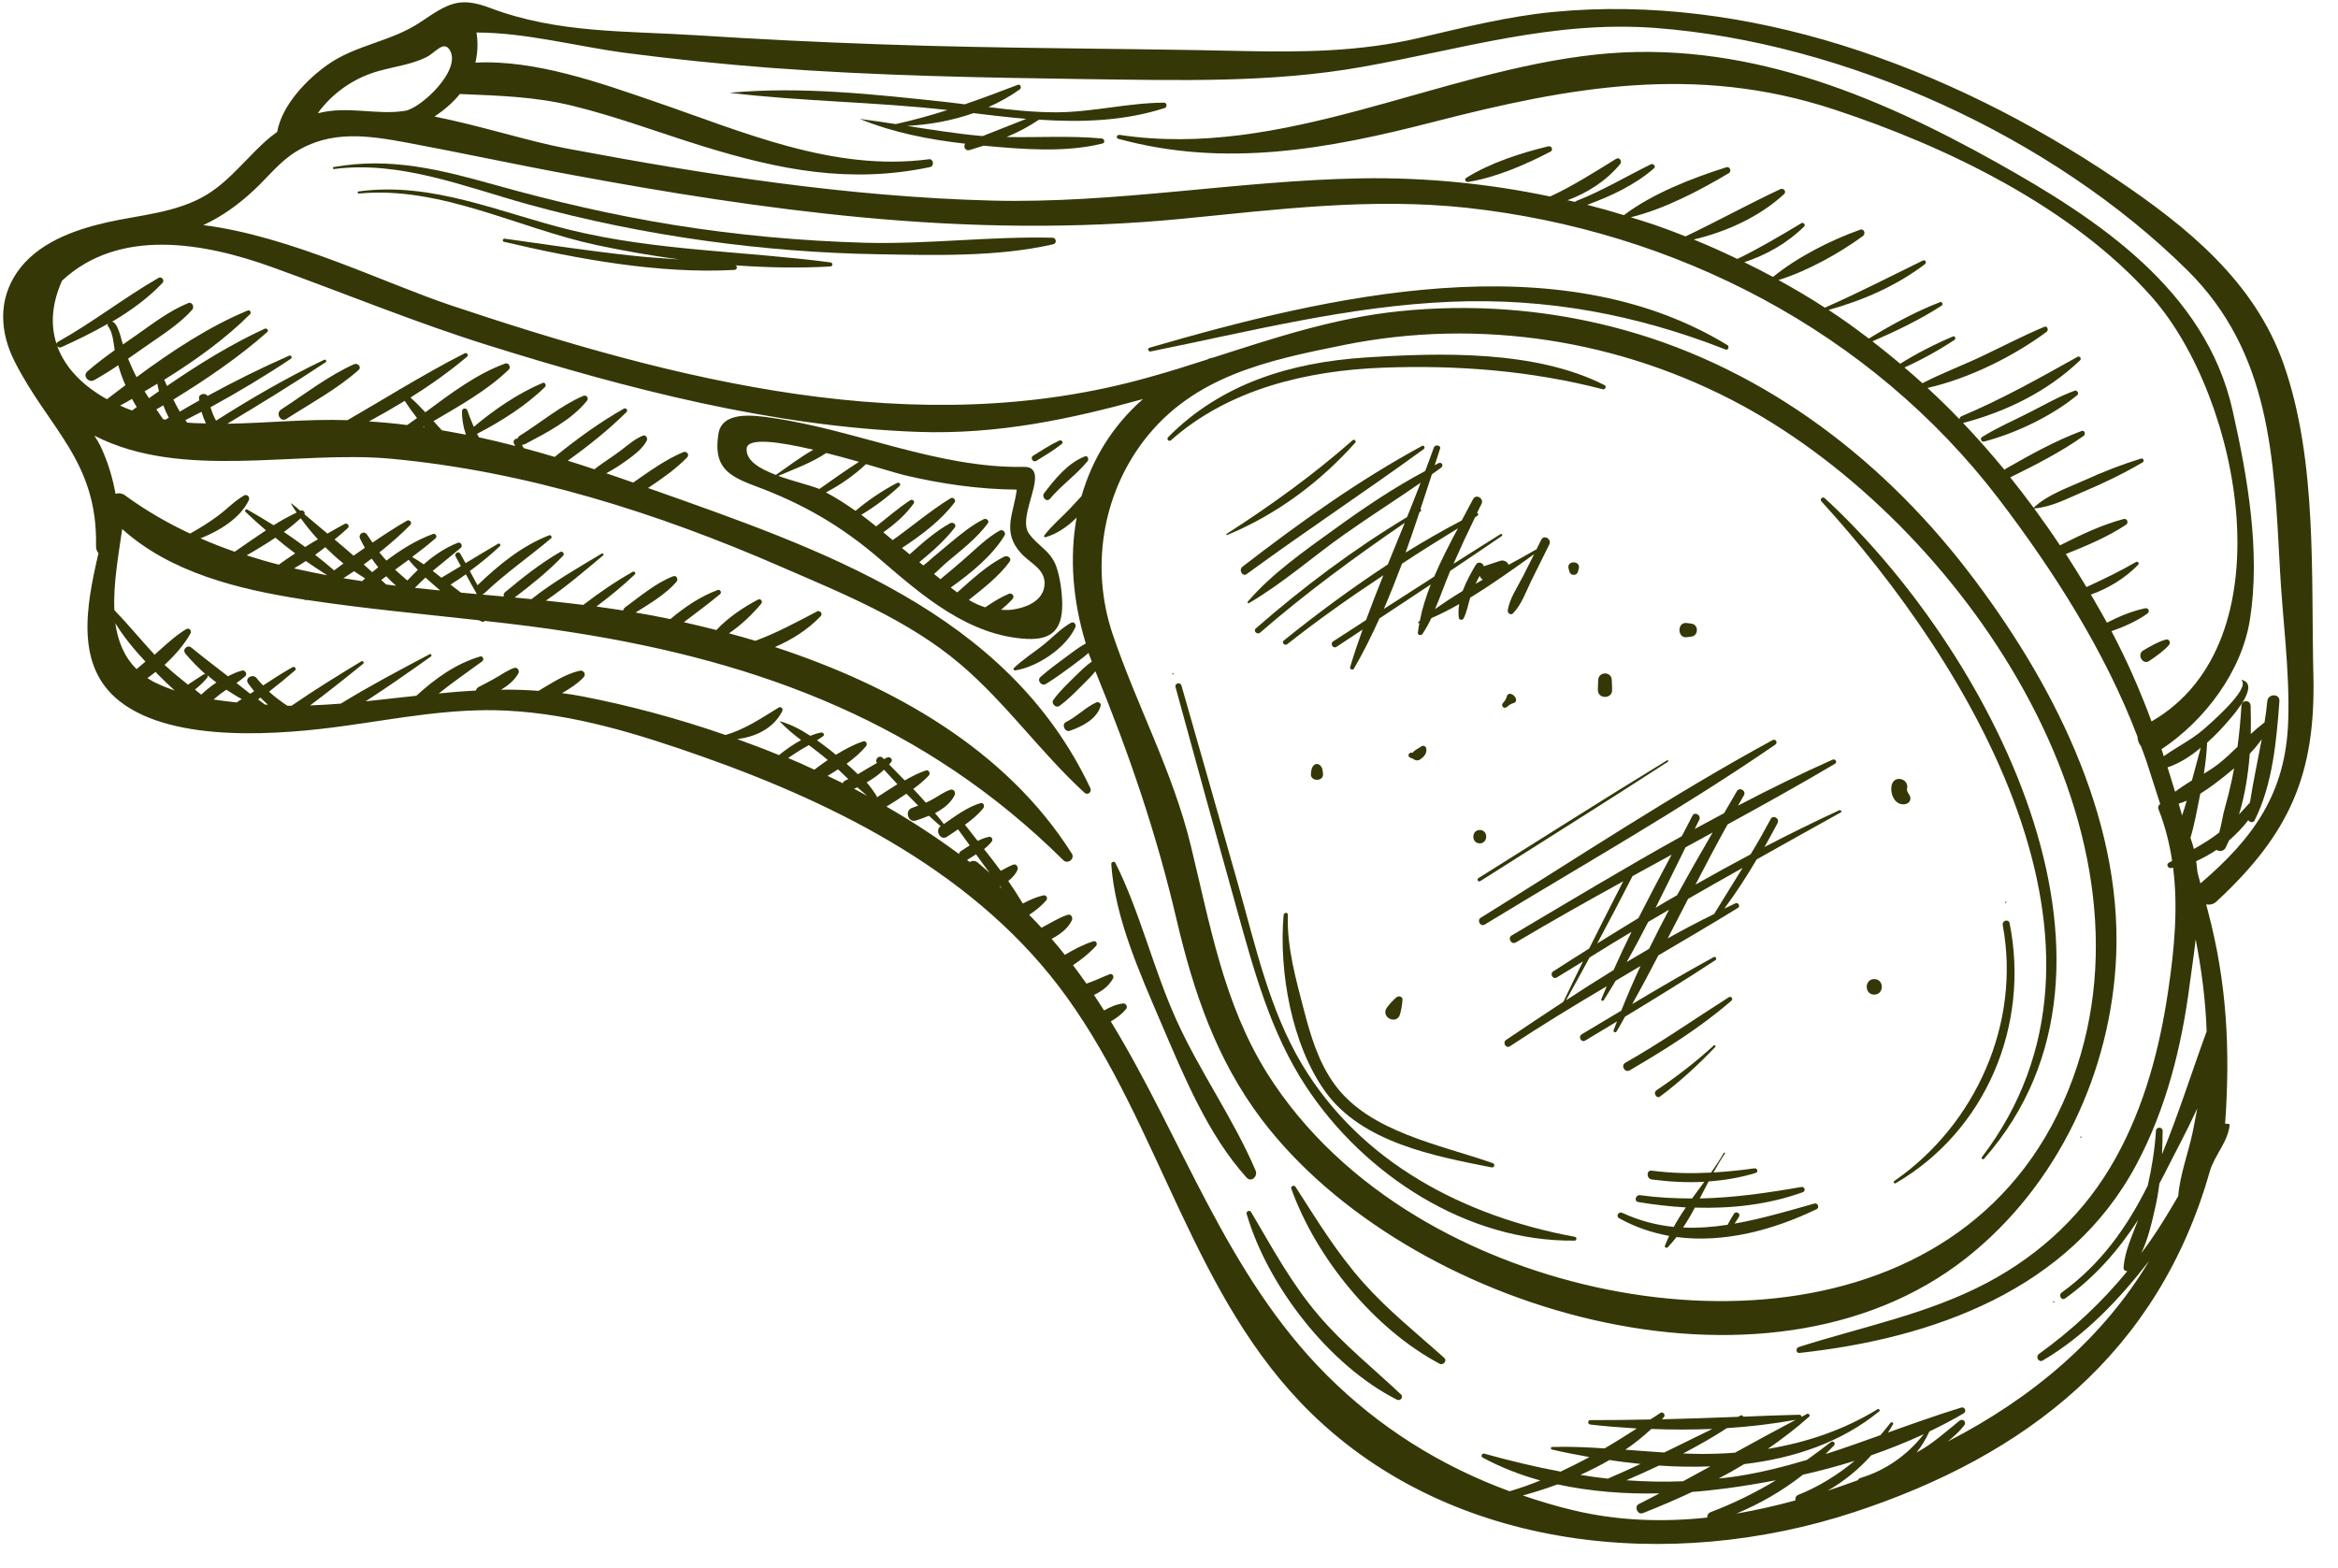 <svg xmlns="http://www.w3.org/2000/svg" width="82" height="55" viewBox="0 0 82 55" fill="none"><path d="M37.255 21.19C37.249 20.777 37.186 20.273 37.048 19.877C36.848 19.315 36.406 19.166 36.085 18.713C35.804 18.317 36.2 17.497 36.286 16.941C36.326 16.683 36.297 16.476 36.096 16.402C36.028 16.379 35.953 16.379 35.884 16.379C32.874 16.425 29.989 15.071 27.03 14.652C26.416 14.566 25.315 14.412 25.195 15.232C25.023 16.356 25.499 16.683 26.474 17.044C28.183 17.68 29.513 18.449 30.901 19.648C32.363 20.909 33.986 22.308 36.011 22.412C36.899 22.457 37.261 22.073 37.255 21.19ZM27.213 16.66C26.64 16.442 26.158 16.161 26.187 15.736C26.215 15.341 27.311 15.49 28.527 15.777C28.062 16.035 27.632 16.373 27.213 16.66ZM27.294 16.694C27.85 16.459 28.464 16.235 28.98 15.891C29.37 15.989 29.765 16.098 30.127 16.201C29.656 16.505 29.198 16.826 28.739 17.153C28.406 17.021 27.821 16.883 27.294 16.694ZM35.11 21.391C35.254 21.27 35.391 21.15 35.512 21.012C35.603 20.909 35.489 20.783 35.374 20.835C35.087 20.955 34.818 21.127 34.554 21.305C34.353 21.242 34.164 21.156 33.98 21.047C34.491 20.634 35.036 20.221 35.414 19.699C35.494 19.584 35.34 19.476 35.236 19.521C34.623 19.82 34.089 20.33 33.573 20.783C33.499 20.726 33.418 20.668 33.344 20.611C34.061 20.101 34.8 19.498 35.231 18.787C35.294 18.678 35.167 18.552 35.059 18.615C34.605 18.873 34.227 19.252 33.837 19.596C33.556 19.843 33.269 20.083 32.983 20.319C32.908 20.255 32.833 20.192 32.759 20.135C32.925 19.992 33.086 19.825 33.223 19.711C33.722 19.292 34.256 18.885 34.646 18.357C34.714 18.265 34.588 18.168 34.502 18.214C34.084 18.42 33.717 18.724 33.355 19.022C33.155 19.189 32.96 19.355 32.759 19.521C32.661 19.607 32.564 19.688 32.466 19.774C32.438 19.791 32.409 19.814 32.386 19.837C32.334 19.797 32.289 19.762 32.243 19.722C32.69 19.349 33.137 18.965 33.487 18.506C33.562 18.409 33.424 18.3 33.332 18.351C32.81 18.638 32.352 19.045 31.904 19.447C31.813 19.372 31.721 19.298 31.635 19.223C32.317 18.77 33 18.265 33.481 17.623C33.545 17.537 33.424 17.422 33.338 17.48C32.627 17.916 31.99 18.466 31.308 18.948C31.199 18.856 31.09 18.764 30.981 18.673C31.383 18.386 31.767 18.059 32.048 17.657C32.094 17.589 32.002 17.503 31.933 17.543C31.509 17.818 31.13 18.151 30.729 18.466C30.557 18.328 30.385 18.191 30.207 18.059C30.689 17.772 31.142 17.428 31.549 17.05C31.612 16.992 31.532 16.901 31.463 16.941C30.947 17.21 30.453 17.543 30.006 17.921C29.674 17.686 29.329 17.463 28.968 17.273C29.479 17.009 29.96 16.671 30.373 16.281C31.01 16.465 31.515 16.619 31.704 16.665C33.011 16.975 34.319 17.164 35.661 17.176C35.546 18.047 35.133 18.65 35.804 19.401C36.114 19.751 36.658 19.951 36.636 20.491C36.613 21.076 35.988 21.339 35.403 21.397C35.299 21.397 35.202 21.397 35.11 21.391Z" fill="#353707"></path><path d="M72.983 39.868C72.954 39.868 72.954 39.914 72.983 39.914C73.011 39.914 73.011 39.868 72.983 39.868Z" fill="#353707"></path><path d="M12.418 12.777C11.512 13.184 10.686 13.827 9.86 14.366C9.654 14.498 9.843 14.83 10.049 14.693C10.892 14.148 11.827 13.649 12.578 12.978C12.693 12.875 12.544 12.72 12.418 12.777Z" fill="#353707"></path><path d="M47.44 15.444C46.052 16.665 44.572 17.732 43.018 18.73C43.001 18.741 43.013 18.782 43.036 18.77C44.767 18.053 46.282 16.929 47.526 15.536C47.583 15.473 47.503 15.392 47.44 15.444Z" fill="#353707"></path><path d="M49.871 15.645C47.641 16.855 45.588 18.328 43.58 19.877C43.431 19.992 43.575 20.25 43.73 20.135C45.771 18.638 47.887 17.245 49.934 15.754C49.998 15.702 49.94 15.604 49.871 15.645Z" fill="#353707"></path><path d="M41.137 23.662C41.166 23.662 41.166 23.616 41.137 23.616C41.109 23.616 41.109 23.662 41.137 23.662Z" fill="#353707"></path><path d="M55.239 43.389C51.362 42.673 47.721 40.792 45.645 37.305C44.527 35.418 44.039 33.21 43.449 31.117C42.783 28.76 42.112 26.403 41.436 24.046C41.395 23.914 41.189 23.971 41.229 24.103C41.929 26.667 42.634 29.236 43.351 31.794C43.965 33.99 44.544 36.204 45.817 38.131C47.847 41.21 51.454 43.567 55.222 43.521C55.297 43.527 55.319 43.407 55.239 43.389Z" fill="#353707"></path><path d="M45.02 32.098C44.848 34.076 45.301 36.657 46.488 38.303C47.773 40.081 50.307 40.556 52.314 40.952C52.412 40.969 52.452 40.837 52.355 40.803C50.502 40.149 48.036 39.719 46.815 38.05C46.247 37.276 45.972 36.353 45.731 35.43C45.45 34.351 45.129 33.216 45.169 32.092C45.175 32 45.031 32 45.02 32.098Z" fill="#353707"></path><path d="M69.507 40.597C69.479 40.637 69.547 40.694 69.582 40.654C75.672 33.755 69.633 22.647 63.996 17.474C63.922 17.405 63.813 17.514 63.882 17.589C69.089 23.289 75.144 33.216 69.507 40.597Z" fill="#353707"></path><path d="M70.35 31.633C70.322 31.633 70.322 31.679 70.35 31.679C70.379 31.673 70.379 31.633 70.35 31.633Z" fill="#353707"></path><path d="M70.482 32.384C70.448 32.224 70.213 32.293 70.241 32.453C70.884 35.888 69.295 39.455 66.439 41.428C66.393 41.462 66.433 41.537 66.485 41.508C69.656 39.662 71.199 35.963 70.482 32.384Z" fill="#353707"></path><path d="M51.913 30.911C54.109 29.517 56.312 28.141 58.496 26.724C58.531 26.701 58.502 26.65 58.468 26.673C56.248 28.026 54.058 29.425 51.856 30.802C51.781 30.842 51.844 30.956 51.913 30.911Z" fill="#353707"></path><path d="M52.079 32.43C55.48 30.354 58.978 28.381 62.264 26.122C62.362 26.053 62.276 25.904 62.172 25.962C58.669 27.865 55.331 30.09 51.942 32.189C51.781 32.281 51.925 32.528 52.079 32.43Z" fill="#353707"></path><path d="M64.501 28.427C63.618 28.835 62.746 29.265 61.886 29.712C62.041 29.437 62.195 29.156 62.344 28.875C62.431 28.714 62.184 28.571 62.104 28.731C61.88 29.15 61.645 29.563 61.398 29.97C60.75 30.314 60.102 30.67 59.466 31.031C59.833 30.32 60.206 29.614 60.59 28.921C61.857 28.227 63.119 27.527 64.357 26.793C64.455 26.736 64.369 26.604 64.271 26.65C63.147 27.149 62.046 27.693 60.957 28.261C61.026 28.141 61.094 28.02 61.163 27.9C61.255 27.739 61.008 27.596 60.917 27.756C60.767 28.009 60.618 28.267 60.469 28.525C60.125 28.708 59.781 28.892 59.437 29.081C59.489 28.972 59.54 28.869 59.598 28.76C59.678 28.599 59.437 28.456 59.357 28.617C59.236 28.858 59.11 29.093 58.984 29.334C56.971 30.452 54.998 31.645 53.02 32.815C52.865 32.906 53.008 33.153 53.163 33.061C54.408 32.321 55.663 31.616 56.931 30.916C56.529 31.702 56.128 32.488 55.738 33.273C55.314 33.537 54.895 33.807 54.476 34.076C54.344 34.162 54.465 34.374 54.603 34.288C54.907 34.099 55.211 33.916 55.52 33.726C55.291 34.197 55.056 34.667 54.832 35.143C54.155 35.584 53.49 36.032 52.825 36.479C52.687 36.571 52.813 36.794 52.957 36.703C54.069 35.969 55.205 35.275 56.352 34.598C56.289 34.747 56.225 34.896 56.163 35.051C56.139 35.103 56.22 35.131 56.248 35.086C56.392 34.862 56.529 34.632 56.667 34.403C56.96 34.231 57.246 34.059 57.539 33.887C57.298 34.403 57.074 34.925 56.862 35.453C56.398 35.728 55.939 36.009 55.474 36.284C55.337 36.37 55.463 36.588 55.6 36.502C55.973 36.278 56.34 36.055 56.713 35.831C56.673 35.934 56.633 36.038 56.593 36.141C56.57 36.204 56.667 36.238 56.696 36.187C56.799 36.014 56.897 35.837 56.994 35.665C58.061 35.017 59.122 34.369 60.165 33.681C60.228 33.64 60.171 33.537 60.102 33.577C59.139 34.105 58.187 34.661 57.246 35.223C57.562 34.661 57.866 34.088 58.164 33.514C59.099 32.964 60.028 32.419 60.951 31.851C61.054 31.788 60.962 31.639 60.859 31.691C60.733 31.748 60.607 31.817 60.475 31.874C60.888 31.323 61.261 30.744 61.611 30.148C62.591 29.597 63.566 29.052 64.547 28.508C64.621 28.485 64.564 28.393 64.501 28.427ZM59.116 29.724C59.431 29.551 59.752 29.379 60.068 29.202C59.644 29.93 59.225 30.664 58.818 31.404C58.565 31.547 58.313 31.696 58.066 31.845C58.422 31.14 58.766 30.429 59.116 29.724ZM57.258 30.733C57.717 30.48 58.17 30.234 58.628 29.982C58.233 30.721 57.843 31.461 57.464 32.207C56.983 32.499 56.501 32.797 56.019 33.096C56.438 32.316 56.851 31.524 57.258 30.733ZM56.593 34.03C56.031 34.374 55.474 34.73 54.924 35.091C55.205 34.592 55.48 34.088 55.75 33.589C56.237 33.285 56.73 32.981 57.223 32.688C57.005 33.13 56.793 33.577 56.593 34.03ZM57.837 33.285C57.573 33.44 57.315 33.594 57.051 33.749C57.315 33.285 57.562 32.815 57.808 32.339C58.049 32.195 58.29 32.057 58.537 31.914C58.296 32.373 58.061 32.826 57.837 33.285ZM60.119 32.063C59.569 32.333 59.024 32.62 58.491 32.918C58.732 32.453 58.967 31.994 59.208 31.53C59.844 31.163 60.475 30.807 61.117 30.446C60.785 30.985 60.452 31.524 60.119 32.063Z" fill="#353707"></path><path d="M60.636 34.982C59.425 35.751 58.256 36.571 57.005 37.282C56.833 37.379 56.988 37.649 57.16 37.546C58.405 36.817 59.638 36.049 60.727 35.103C60.802 35.045 60.71 34.931 60.636 34.982Z" fill="#353707"></path><path d="M60.108 36.674C59.483 37.248 58.806 37.769 58.101 38.245C57.963 38.337 58.101 38.561 58.227 38.463C58.921 37.941 59.563 37.356 60.16 36.726C60.194 36.697 60.142 36.645 60.108 36.674Z" fill="#353707"></path><path d="M50.284 15.713C50.187 15.983 50.089 16.253 49.986 16.522C48.874 17.113 47.824 17.824 46.803 18.564C45.748 19.326 44.613 20.118 43.764 21.104C43.741 21.133 43.77 21.179 43.804 21.156C44.98 20.473 46.029 19.538 47.142 18.753C48.025 18.128 48.937 17.549 49.825 16.935C49.671 17.336 49.51 17.738 49.35 18.139C47.463 19.275 45.708 20.594 44.045 22.045C43.942 22.131 44.091 22.28 44.194 22.194C45.8 20.8 47.514 19.544 49.269 18.34C49.074 18.827 48.874 19.315 48.673 19.802C47.411 20.628 46.201 21.523 45.026 22.469C44.934 22.544 45.066 22.67 45.152 22.595C46.241 21.735 47.365 20.944 48.518 20.181C48.306 20.703 48.105 21.23 47.91 21.752C47.526 22.005 47.142 22.251 46.758 22.498C46.637 22.578 46.752 22.767 46.872 22.693C47.176 22.492 47.486 22.285 47.79 22.085C47.635 22.521 47.486 22.956 47.354 23.398C47.331 23.478 47.446 23.524 47.486 23.455C47.813 22.893 48.105 22.303 48.38 21.695C48.983 21.299 49.579 20.898 50.181 20.502C50.015 20.926 49.877 21.357 49.797 21.781C49.78 21.798 49.757 21.809 49.739 21.827C49.722 21.838 49.739 21.873 49.763 21.861C49.774 21.855 49.78 21.855 49.785 21.85C49.763 21.964 49.739 22.079 49.728 22.194C49.717 22.285 49.843 22.303 49.889 22.24C50.009 22.062 50.106 21.878 50.204 21.683C50.537 21.54 50.858 21.374 51.179 21.19C51.15 21.357 51.145 21.517 51.167 21.678C51.179 21.752 51.299 21.764 51.328 21.701C51.449 21.471 51.489 21.213 51.563 20.966C52.343 20.491 53.094 19.951 53.806 19.441C53.674 19.705 53.542 19.963 53.41 20.227C53.221 20.599 52.951 20.984 52.882 21.402C52.865 21.506 52.985 21.603 53.071 21.511C53.364 21.207 53.513 20.771 53.697 20.393C53.909 19.963 54.127 19.527 54.339 19.097C54.431 18.908 54.15 18.747 54.058 18.931C54.001 19.051 53.937 19.172 53.88 19.286C53.869 19.286 53.857 19.286 53.846 19.292C53.542 19.47 53.226 19.642 52.911 19.814C52.899 19.791 52.888 19.762 52.859 19.733C52.802 19.676 52.71 19.648 52.63 19.67C52.435 19.733 52.246 19.797 52.051 19.86C52.045 19.86 52.045 19.865 52.039 19.865C52.022 19.745 51.844 19.676 51.764 19.808C51.603 20.072 51.425 20.399 51.299 20.731C50.967 20.932 50.646 21.144 50.33 21.368C50.514 20.944 50.663 20.502 50.841 20.083C50.846 20.066 50.858 20.043 50.864 20.026C51.466 19.619 52.074 19.217 52.67 18.805C52.71 18.776 52.676 18.707 52.63 18.736C52.074 19.08 51.529 19.43 50.978 19.779C51.219 19.229 51.471 18.684 51.735 18.145C51.764 18.128 51.793 18.111 51.821 18.088C51.867 18.059 51.844 18.002 51.804 17.996C51.856 17.893 51.901 17.784 51.959 17.68C52.056 17.485 51.77 17.313 51.666 17.508C51.54 17.749 51.403 18.002 51.265 18.26C50.594 18.61 49.94 18.988 49.298 19.384C49.464 18.913 49.631 18.438 49.785 17.967C49.797 17.956 49.814 17.95 49.825 17.939C49.86 17.916 49.849 17.875 49.82 17.858C49.957 17.451 50.089 17.044 50.221 16.637C50.33 16.556 50.445 16.482 50.548 16.402C50.64 16.333 50.565 16.195 50.456 16.247C50.41 16.27 50.365 16.298 50.319 16.321C50.382 16.132 50.439 15.943 50.502 15.754C50.565 15.627 50.33 15.564 50.284 15.713ZM51.896 20.198C51.913 20.255 51.953 20.307 52.005 20.336C51.919 20.381 51.839 20.433 51.752 20.479C51.798 20.381 51.85 20.29 51.896 20.198ZM51.133 18.535C50.841 19.08 50.548 19.648 50.301 20.227C49.711 20.605 49.12 20.984 48.535 21.362C48.759 20.84 48.971 20.307 49.172 19.774C49.82 19.349 50.474 18.936 51.133 18.535Z" fill="#353707"></path><path d="M55.342 20.055C55.354 20.02 55.36 19.986 55.371 19.951C55.451 19.653 54.929 19.653 55.016 19.951C55.027 19.986 55.033 20.02 55.044 20.055C55.084 20.204 55.302 20.204 55.342 20.055Z" fill="#353707"></path><path d="M63.641 42.219C62.706 42.483 61.771 42.759 60.836 42.925C60.888 42.845 60.94 42.764 60.991 42.684C61.06 42.569 60.882 42.466 60.813 42.581C60.739 42.707 60.658 42.833 60.595 42.965C60.074 43.045 59.552 43.086 59.03 43.062C59.179 42.839 59.317 42.604 59.443 42.363C60.727 42.403 62.018 42.26 63.228 41.824C63.342 41.784 63.297 41.617 63.176 41.64C61.96 41.852 60.796 42.019 59.615 42.042C59.718 41.841 59.821 41.64 59.925 41.445C60.481 41.405 61.031 41.313 61.576 41.147C61.685 41.113 61.633 40.969 61.53 40.986C61.048 41.055 60.572 41.101 60.096 41.13C60.223 40.901 60.355 40.677 60.498 40.465C60.515 40.442 60.475 40.419 60.458 40.442C60.326 40.677 60.171 40.906 60.011 41.136C59.322 41.17 58.634 41.159 57.934 41.067C57.734 41.038 57.739 41.354 57.934 41.377C58.554 41.457 59.167 41.491 59.775 41.457C59.632 41.652 59.489 41.847 59.345 42.042C58.743 42.042 58.141 42.013 57.522 41.927C57.367 41.904 57.298 42.139 57.459 42.168C58.009 42.26 58.565 42.323 59.127 42.357C58.972 42.581 58.829 42.81 58.703 43.04C58.101 42.977 57.499 42.827 56.897 42.546C56.77 42.489 56.661 42.667 56.788 42.736C57.355 43.051 57.94 43.246 58.542 43.355C58.491 43.47 58.439 43.584 58.393 43.699C58.37 43.756 58.451 43.797 58.491 43.756C58.6 43.642 58.703 43.521 58.8 43.395C60.458 43.613 62.19 43.154 63.721 42.414C63.824 42.357 63.749 42.191 63.641 42.219Z" fill="#353707"></path><path d="M46.236 46.131C45.284 45.012 44.618 43.768 43.879 42.518C43.833 42.438 43.695 42.489 43.724 42.587C44.464 45.121 46.626 47.903 48.994 49.101C49.109 49.159 49.235 49.015 49.137 48.918C48.151 47.989 47.113 47.163 46.236 46.131Z" fill="#353707"></path><path d="M47.836 45.018C46.901 43.974 46.19 42.804 45.438 41.635C45.393 41.56 45.261 41.606 45.289 41.698C46.161 44.129 48.197 46.624 50.491 47.84C50.617 47.908 50.766 47.736 50.651 47.633C49.694 46.773 48.696 45.981 47.836 45.018Z" fill="#353707"></path><path d="M72.031 45.695C72.059 45.695 72.059 45.649 72.031 45.649C72.002 45.655 72.002 45.695 72.031 45.695Z" fill="#353707"></path><path d="M78.041 39.427C78.224 36.846 78.109 34.483 77.433 31.943C77.415 31.868 77.393 31.794 77.375 31.725C77.496 31.748 77.628 31.731 77.742 31.622C80.289 29.259 81.218 27.189 81.137 23.713C81.051 20.181 81.281 16.178 80.099 12.789C79.084 9.881 76.71 7.96 74.233 6.291C71.256 4.284 68.005 2.644 64.575 1.577C61.318 0.568 57.889 0.092 54.482 0.419C52.871 0.574 51.34 0.964 49.768 1.331C47.687 1.818 45.656 1.835 43.535 1.789C39.314 1.692 35.087 1.709 30.861 1.554C28.727 1.48 26.6 1.377 24.466 1.239C21.955 1.078 19.563 1.176 17.195 0.281C16.094 -0.137 15.704 0.132 14.74 0.78C13.731 1.457 12.486 1.572 11.506 2.26C10.777 2.77 9.889 3.676 9.722 4.628C9.648 4.68 9.573 4.737 9.499 4.794C8.725 5.431 8.117 6.303 7.251 6.83C6.19 7.473 4.911 7.536 3.73 7.805C2.577 8.069 1.292 8.534 0.593 9.56C-0.067 10.524 -0.004 11.653 0.507 12.668C1.699 15.037 3.431 16.161 3.368 19.16C3.368 19.269 3.403 19.349 3.454 19.407C3.018 21.282 2.628 23.369 4.2 24.602C6.109 26.099 9.929 25.767 12.102 25.462C14.006 25.199 15.841 24.832 17.774 24.929C20.142 25.05 22.385 25.749 24.604 26.529C29.416 28.227 34.33 30.693 37.41 34.971C40.724 39.57 41.831 45.511 45.972 49.56C50.938 54.423 58.611 55.157 65.028 53.047C71.067 51.062 75.689 47.467 77.501 41.101C77.668 40.522 78.144 40.063 78.201 39.45C78.155 39.415 78.098 39.41 78.041 39.427ZM16.128 3.298C17.453 3.355 18.749 3.384 20.079 3.711C21.628 4.089 23.125 4.657 24.644 5.127C27.351 5.964 29.817 6.452 32.621 5.861C32.776 5.827 32.742 5.563 32.581 5.586C29.221 6.033 26.044 4.617 22.941 3.556C21.083 2.919 18.777 2.088 16.673 2.197C16.753 1.864 16.77 1.508 16.713 1.141C18.428 1.141 20.234 1.629 21.92 1.853C23.618 2.076 25.315 2.248 27.018 2.38C30.712 2.655 34.422 2.724 38.121 2.776C41.327 2.816 44.578 2.913 47.75 2.351C51.259 1.732 54.448 0.711 58.066 0.981C64.707 1.486 71.962 4.777 76.71 9.474C79.641 12.37 79.755 16.075 79.962 19.946C80.053 21.706 80.312 23.518 80.254 25.285C80.174 27.82 79.038 29.402 77.175 30.991C77.14 30.859 77.106 30.733 77.071 30.601C77.06 30.469 77.043 30.337 77.025 30.211C77.266 30.102 77.507 29.97 77.737 29.815C77.765 29.832 77.8 29.844 77.84 29.85C77.851 29.85 77.857 29.85 77.868 29.855C77.937 29.861 78.018 29.809 78.052 29.752C78.098 29.666 78.132 29.574 78.178 29.483C78.43 29.265 78.66 29.024 78.855 28.771C78.895 28.852 79.033 28.869 79.073 28.783C79.709 27.516 79.841 25.996 79.945 24.597C79.968 24.321 79.543 24.327 79.52 24.597C79.497 24.849 79.463 25.096 79.423 25.342C79.256 25.468 79.096 25.606 78.941 25.749C78.947 25.411 78.947 25.073 78.935 24.751C78.924 24.545 78.626 24.545 78.614 24.751C78.585 25.233 78.54 25.715 78.476 26.197C78.258 26.409 78.041 26.615 77.805 26.799C77.645 26.925 77.473 27.034 77.295 27.143C77.352 26.782 77.393 26.42 77.41 26.053C77.714 25.784 77.983 25.491 78.201 25.233C78.379 25.027 79.268 24 78.62 23.851C78.614 23.851 78.608 23.857 78.614 23.863C78.947 24.161 77.467 25.428 77.249 25.617C76.836 25.967 76.326 26.214 75.89 26.529C75.861 26.449 75.838 26.363 75.81 26.283C77.335 25.268 78.626 23.553 78.912 21.729C79.285 19.366 78.832 16.746 78.304 14.4C77.358 10.174 73.585 7.691 70.041 5.706C65.705 3.28 61.071 1.382 56.008 1.91C50.393 2.501 45.003 5.597 39.262 4.731C39.17 4.72 39.13 4.846 39.222 4.869C42.967 5.896 46.58 5.23 50.273 4.278C55.079 3.04 59.471 2.242 64.317 3.837C68.246 5.127 72.696 7.272 75.477 10.426C78.591 13.953 80.271 22.538 75.46 25.308C75.064 24.235 74.606 23.186 74.055 22.142C74.485 21.993 74.95 21.787 75.317 21.523C75.408 21.454 75.357 21.316 75.236 21.339C74.783 21.431 74.307 21.632 73.894 21.844C73.871 21.804 73.849 21.758 73.826 21.718C73.665 21.425 73.499 21.144 73.332 20.858C73.952 20.64 74.537 20.278 74.99 19.814C75.041 19.762 74.978 19.676 74.915 19.716C74.347 20.043 73.768 20.324 73.177 20.594C72.942 20.204 72.701 19.814 72.455 19.435C73.177 19.149 73.923 18.833 74.565 18.409C74.668 18.34 74.606 18.174 74.479 18.208C73.717 18.409 72.96 18.77 72.249 19.131C71.956 18.69 71.652 18.26 71.342 17.835C71.933 17.795 72.501 17.491 73.04 17.262C73.768 16.958 74.468 16.619 75.15 16.218C75.219 16.178 75.173 16.063 75.093 16.086C74.422 16.293 73.774 16.545 73.132 16.837C72.524 17.113 71.813 17.348 71.325 17.812C71.056 17.451 70.786 17.096 70.505 16.746C70.511 16.746 70.511 16.746 70.517 16.74C71.388 16.31 72.283 15.857 73.08 15.289C73.16 15.232 73.114 15.083 73.011 15.117C72.088 15.461 71.205 15.954 70.35 16.442C70.327 16.453 70.316 16.47 70.304 16.482C69.834 15.914 69.352 15.364 68.848 14.836C68.853 14.836 68.853 14.842 68.859 14.836C70.379 14.435 71.813 13.729 72.954 12.64C73.017 12.576 72.937 12.473 72.862 12.519C71.526 13.265 70.213 14.005 68.796 14.601C68.745 14.624 68.727 14.664 68.722 14.704C68.36 14.326 67.987 13.964 67.603 13.609C69.066 13.276 70.626 12.496 71.778 11.642C71.859 11.584 71.813 11.424 71.704 11.464C70.958 11.774 70.241 12.152 69.513 12.496C68.825 12.823 68.102 13.093 67.425 13.443C67.219 13.253 67.007 13.075 66.795 12.892C67.403 12.617 68.005 12.284 68.55 11.923C68.607 11.883 68.573 11.774 68.498 11.802C67.873 12.066 67.231 12.393 66.646 12.76C66.325 12.491 65.998 12.227 65.671 11.974C66.508 11.613 67.334 11.217 68.097 10.724C68.16 10.684 68.119 10.569 68.045 10.598C67.173 10.936 66.347 11.389 65.544 11.877C65.086 11.527 64.621 11.189 64.134 10.873C65.344 10.535 66.496 10.036 67.512 9.268C67.586 9.21 67.523 9.096 67.437 9.141C66.296 9.698 65.166 10.283 64.002 10.793C63.48 10.449 62.935 10.133 62.379 9.824C63.4 9.503 64.484 8.901 65.338 8.281C65.441 8.207 65.384 8.006 65.241 8.058C64.197 8.43 63.044 9.015 62.184 9.715C61.851 9.537 61.519 9.365 61.175 9.199C61.955 8.941 62.671 8.539 63.274 7.949C63.337 7.891 63.256 7.788 63.182 7.828C62.442 8.27 61.708 8.711 60.934 9.084C60.435 8.843 59.925 8.614 59.403 8.402C60.555 8.132 61.731 7.593 62.574 6.807C62.671 6.716 62.545 6.584 62.442 6.635C61.318 7.163 60.234 7.759 59.116 8.293C58.755 8.149 58.393 8.012 58.026 7.886C57.751 7.794 57.476 7.708 57.195 7.622C58.376 7.335 59.638 6.67 60.636 6.073C60.739 6.01 60.676 5.832 60.55 5.867C59.357 6.245 57.975 6.779 56.954 7.547C56.529 7.415 56.099 7.295 55.669 7.186C56.507 6.876 57.327 6.498 58.009 5.907C58.089 5.838 57.986 5.723 57.9 5.764C57.028 6.194 56.197 6.693 55.291 7.048C55.268 7.054 55.251 7.065 55.239 7.083C55.153 7.06 55.067 7.042 54.975 7.025C55.687 6.761 56.329 6.349 56.822 5.758C56.902 5.66 56.799 5.494 56.679 5.574C55.904 6.05 55.165 6.526 54.367 6.893C52.182 6.435 49.946 6.217 47.715 6.257C43.385 6.337 39.136 7.146 34.789 7.037C29.771 6.905 24.793 6.136 19.867 5.207C18.525 4.955 16.885 4.416 15.239 4.089C15.589 3.854 15.887 3.596 16.128 3.298ZM76.286 27.774C76.2 27.487 76.108 27.206 76.022 26.919C76.423 26.787 76.825 26.535 77.186 26.231C77.083 26.615 76.98 26.994 76.876 27.378C76.676 27.504 76.475 27.63 76.286 27.774ZM76.693 28.089C76.647 28.261 76.59 28.433 76.532 28.605C76.492 28.468 76.452 28.33 76.412 28.192C76.509 28.164 76.601 28.129 76.693 28.089ZM77.146 27.963C77.152 27.923 77.163 27.883 77.169 27.843C77.479 27.653 77.765 27.43 78.035 27.217C78.138 27.131 78.247 27.045 78.356 26.954C78.333 27.08 78.31 27.206 78.281 27.338C78.207 27.688 78.121 28.032 78.023 28.376C77.966 28.565 77.914 28.932 77.834 29.207C77.553 29.425 77.255 29.609 76.945 29.781C76.911 29.649 76.871 29.517 76.825 29.391C76.968 28.921 77.054 28.422 77.146 27.963ZM78.528 28.571C78.74 27.888 78.849 27.16 78.906 26.438C79.061 26.277 79.199 26.111 79.325 25.933C79.188 26.673 79.027 27.407 78.912 28.152C78.786 28.29 78.66 28.433 78.528 28.571ZM11.294 3.779C11.816 3.149 12.521 2.696 13.312 2.483C13.851 2.334 14.431 2.26 14.941 2.013C15.251 1.864 15.543 1.428 15.755 1.726C16.243 2.42 14.763 3.802 14.207 3.888C13.203 4.049 12.194 3.699 11.15 3.974C11.19 3.906 11.242 3.837 11.294 3.779ZM2.009 12.146C2.043 12.181 2.089 12.204 2.147 12.181C2.692 11.934 3.259 11.659 3.798 11.349C3.787 11.367 3.775 11.378 3.764 11.401C3.781 11.424 3.793 11.447 3.81 11.47C3.959 11.699 3.976 11.986 4.022 12.284C3.689 12.525 3.362 12.766 3.059 13.035C2.892 13.184 3.104 13.437 3.294 13.339C3.586 13.179 3.867 13.001 4.148 12.812C4.217 13.053 4.297 13.288 4.4 13.511C4.183 13.678 3.965 13.838 3.752 14.005C2.938 13.551 2.296 12.932 2.009 12.146ZM4.63 13.993C4.681 14.091 4.739 14.188 4.796 14.28C4.739 14.32 4.687 14.36 4.63 14.4C4.487 14.349 4.349 14.291 4.211 14.228C4.355 14.154 4.492 14.073 4.63 13.993ZM4.79 23.473C4.349 23.037 4.131 22.48 4.045 21.861C4.337 22.343 4.71 22.79 5.1 23.209C4.997 23.295 4.894 23.387 4.79 23.473ZM5.524 23.983C5.393 23.926 5.278 23.857 5.169 23.788C5.266 23.719 5.358 23.645 5.456 23.57C5.479 23.593 5.502 23.616 5.524 23.645C5.714 23.834 5.92 24.035 6.127 24.224C5.914 24.149 5.714 24.075 5.524 23.983ZM6.838 24.189C6.998 24.063 7.142 23.931 7.268 23.771C7.291 23.742 7.285 23.713 7.274 23.685C7.377 23.776 7.48 23.857 7.589 23.943C7.4 24.069 7.222 24.212 7.056 24.367C6.981 24.31 6.907 24.247 6.838 24.189ZM8.3 24.642C8.031 24.614 7.761 24.579 7.492 24.539C7.578 24.47 7.658 24.396 7.75 24.327C7.813 24.281 7.876 24.241 7.939 24.195C8.117 24.31 8.294 24.425 8.478 24.522C8.415 24.562 8.357 24.602 8.3 24.642ZM9.292 24.717C9.212 24.654 9.132 24.597 9.051 24.534C9.08 24.511 9.109 24.493 9.132 24.47C9.218 24.556 9.309 24.642 9.401 24.723C9.373 24.717 9.332 24.717 9.292 24.717ZM27.643 26.592C27.77 26.506 27.901 26.415 28.033 26.334C28.142 26.265 28.257 26.202 28.372 26.139C28.596 26.311 28.819 26.478 29.031 26.661C28.871 26.77 28.716 26.885 28.561 27C28.257 26.856 27.947 26.718 27.643 26.592ZM29.633 27.389C29.593 27.407 29.57 27.441 29.559 27.476C29.381 27.389 29.203 27.303 29.026 27.217C29.146 27.143 29.272 27.068 29.393 26.988C29.513 27.103 29.633 27.217 29.754 27.332C29.714 27.343 29.674 27.366 29.633 27.389ZM29.955 27.67C29.995 27.653 30.029 27.636 30.069 27.619C30.184 27.722 30.299 27.82 30.413 27.917C30.259 27.837 30.109 27.751 29.955 27.67ZM30.746 27.923C30.643 27.756 30.522 27.596 30.396 27.447C30.614 27.321 30.826 27.177 31.004 27C31.159 27.172 31.32 27.338 31.474 27.51C31.228 27.659 30.993 27.82 30.752 27.974C30.758 27.957 30.758 27.94 30.746 27.923ZM33.636 29.959C32.828 29.362 31.979 28.806 31.09 28.296C31.325 28.152 31.56 28.003 31.79 27.843C31.927 27.986 32.065 28.123 32.203 28.261C32.134 28.284 32.071 28.313 32.002 28.336C31.715 28.422 31.841 28.875 32.128 28.783C32.271 28.737 32.426 28.68 32.581 28.617C32.707 28.731 32.833 28.852 32.965 28.961C32.977 28.972 32.988 28.972 33 28.972C32.77 29.127 32.988 29.511 33.218 29.351C33.344 29.265 33.47 29.179 33.602 29.093C33.739 29.276 33.871 29.465 34.009 29.655C33.912 29.718 33.814 29.781 33.722 29.844C33.671 29.867 33.642 29.913 33.636 29.959ZM34.29 30.257C34.198 30.182 34.095 30.188 34.015 30.24C33.98 30.217 33.946 30.194 33.917 30.165C34.02 30.102 34.13 30.039 34.233 29.97C34.388 30.188 34.548 30.406 34.709 30.618C34.577 30.503 34.433 30.383 34.29 30.257ZM35.059 31.094C35.064 31.088 35.07 31.088 35.076 31.083C35.099 31.111 35.122 31.146 35.15 31.18C35.116 31.151 35.087 31.117 35.059 31.094ZM59.879 53.236C58.325 53.402 56.747 53.356 55.17 52.978C54.568 52.835 53.983 52.657 53.41 52.462C53.823 52.347 54.224 52.221 54.626 52.072C55.79 52.324 57.005 52.416 58.204 52.387C57.963 52.513 57.728 52.64 57.481 52.76C57.304 52.846 57.43 53.15 57.619 53.081C58.198 52.852 58.778 52.605 59.351 52.336C59.764 52.307 60.171 52.261 60.567 52.209C61.129 52.135 61.708 52.037 62.287 51.928C61.565 52.364 60.808 52.737 60.011 53.041C59.907 53.075 59.873 53.156 59.879 53.236ZM59.03 50.988C59.552 50.713 60.068 50.426 60.567 50.099C61.381 50.047 62.19 49.95 62.981 49.807C62.264 50.185 61.559 50.569 60.853 50.959C60.653 50.977 60.452 50.988 60.251 50.994C59.838 51.011 59.431 51.005 59.03 50.988ZM59.987 51.441C59.672 51.613 59.351 51.791 59.03 51.963C58.359 51.992 57.694 51.974 57.04 51.928C57.424 51.762 57.808 51.59 58.187 51.412C58.783 51.453 59.385 51.464 59.987 51.441ZM58.37 50.954C57.917 50.925 57.464 50.891 57.005 50.856C57.327 50.638 57.631 50.392 57.917 50.128C58.628 50.156 59.345 50.156 60.056 50.128C59.5 50.403 58.932 50.678 58.37 50.954ZM57.539 51.355C57.16 51.533 56.776 51.705 56.392 51.871C56.071 51.837 55.75 51.791 55.428 51.739C55.778 51.579 56.117 51.412 56.449 51.217C56.805 51.275 57.166 51.315 57.539 51.355ZM62.97 52.634C62.282 52.823 61.593 52.978 60.899 53.098C61.742 52.743 62.522 52.295 63.233 51.733C63.841 51.596 64.449 51.435 65.046 51.246C64.455 51.739 63.79 52.152 63.073 52.439C62.981 52.473 62.958 52.559 62.97 52.634ZM65.263 51.843C65.212 51.86 65.177 51.888 65.155 51.928C64.805 52.055 64.449 52.181 64.099 52.295C64.679 51.963 65.189 51.544 65.631 51.051C66.261 50.833 66.875 50.587 67.471 50.311C66.909 51.034 66.141 51.579 65.263 51.843ZM76.905 39.708C76.75 40.447 76.458 41.205 76.395 41.962C76.091 42.478 75.787 42.994 75.448 43.481C75.334 43.648 75.219 43.802 75.099 43.963C75.345 43.458 75.477 42.862 75.592 42.351C75.655 42.076 75.701 41.801 75.735 41.52C75.793 41.411 75.85 41.302 75.907 41.193C76.257 40.493 76.687 39.702 77.066 38.882C77.014 39.157 76.962 39.432 76.905 39.708ZM75.827 40.493C75.838 40.224 75.85 39.949 75.85 39.673C75.85 39.519 75.621 39.524 75.615 39.673C75.575 40.321 75.471 40.958 75.328 41.589C74.611 43.034 73.688 44.347 72.306 45.345C72.185 45.431 72.3 45.637 72.426 45.551C73.476 44.806 74.302 43.854 74.99 42.793C74.783 43.349 74.519 43.888 74.479 44.473C74.474 44.548 74.542 44.594 74.611 44.594C73.711 45.689 72.696 46.641 71.514 47.495C71.382 47.593 71.497 47.811 71.646 47.725C73.132 46.853 74.33 45.58 75.38 44.227C73.78 46.911 71.314 49.027 68.314 50.569C68.521 50.397 68.722 50.219 68.888 50.007C68.985 49.887 68.842 49.743 68.722 49.841C68.24 50.231 67.77 50.661 67.219 50.954C67.391 50.736 67.54 50.495 67.661 50.231C67.661 50.225 67.661 50.225 67.661 50.219C68.079 50.019 68.492 49.807 68.876 49.577C68.98 49.514 68.911 49.342 68.79 49.377C67.913 49.646 67.064 49.95 66.216 50.254C66.273 50.162 66.336 50.07 66.393 49.967C66.428 49.91 66.342 49.864 66.302 49.916C66.187 50.065 66.072 50.208 65.952 50.346C65.309 50.575 64.673 50.804 64.025 51.011C64.122 50.913 64.225 50.81 64.323 50.707C64.398 50.627 64.289 50.523 64.208 50.592C63.933 50.804 63.658 51.011 63.377 51.212C62.574 51.453 61.754 51.659 60.899 51.791C60.693 51.825 60.486 51.843 60.28 51.865C60.584 51.705 60.882 51.538 61.175 51.361C62.918 51.154 64.57 50.604 65.912 49.508C65.952 49.474 65.9 49.411 65.854 49.434C64.684 50.156 63.36 50.604 62.001 50.827C62.505 50.478 62.993 50.105 63.451 49.698C63.503 49.652 63.434 49.572 63.377 49.6C63.314 49.635 63.251 49.669 63.188 49.703C63.182 49.663 63.153 49.629 63.107 49.629C62.448 49.646 61.788 49.669 61.135 49.698C61.135 49.663 61.1 49.635 61.06 49.652C61.026 49.669 60.985 49.686 60.951 49.703C60.062 49.738 59.173 49.767 58.284 49.789C58.307 49.767 58.33 49.743 58.353 49.721C58.428 49.64 58.33 49.503 58.233 49.566C58.118 49.646 57.998 49.721 57.883 49.795C57.183 49.812 56.484 49.818 55.778 49.818C55.675 49.818 55.681 49.962 55.778 49.973C56.312 50.036 56.856 50.076 57.407 50.111C57.034 50.351 56.661 50.587 56.277 50.81C55.663 50.77 55.056 50.741 54.442 50.759C54.39 50.759 54.373 50.839 54.431 50.85C54.855 50.948 55.297 51.034 55.744 51.114C55.411 51.298 55.073 51.464 54.734 51.624C53.846 51.458 52.962 51.246 52.056 50.994C51.976 50.971 51.925 51.091 51.999 51.131C52.636 51.475 53.312 51.739 54.023 51.934C53.674 52.078 53.318 52.204 52.945 52.313C50.537 51.43 48.375 50.082 46.528 48.235C42.99 44.691 41.493 39.977 38.958 35.831C39.165 35.711 39.354 35.573 39.503 35.384C39.555 35.315 39.486 35.194 39.4 35.2C39.153 35.229 38.935 35.326 38.723 35.447C38.608 35.263 38.488 35.086 38.367 34.902C38.643 34.776 38.895 34.587 39.038 34.323C39.079 34.248 39.01 34.139 38.924 34.174C38.643 34.283 38.379 34.414 38.104 34.506C37.949 34.288 37.794 34.07 37.633 33.858C37.926 33.663 38.201 33.445 38.442 33.181C38.505 33.113 38.442 32.987 38.345 33.021C37.989 33.136 37.662 33.308 37.347 33.497C37.198 33.308 37.043 33.118 36.882 32.935C37.18 32.78 37.456 32.574 37.593 32.287C37.639 32.189 37.565 32.052 37.444 32.092C37.117 32.201 36.831 32.39 36.527 32.545C36.383 32.39 36.246 32.241 36.096 32.092C36.314 31.949 36.527 31.782 36.693 31.587C36.762 31.507 36.699 31.387 36.59 31.41C36.343 31.467 36.102 31.576 35.873 31.696C35.712 31.427 35.54 31.163 35.362 30.905C35.494 30.802 35.615 30.675 35.684 30.521C35.724 30.435 35.655 30.291 35.54 30.331C35.391 30.389 35.248 30.469 35.099 30.549C34.909 30.291 34.714 30.039 34.514 29.787C34.611 29.706 34.703 29.626 34.778 29.529C34.841 29.454 34.783 29.334 34.68 29.357C34.548 29.385 34.416 29.437 34.29 29.5C34.141 29.311 33.992 29.121 33.843 28.932C34.084 28.76 34.307 28.576 34.485 28.353C34.548 28.273 34.491 28.135 34.382 28.175C33.912 28.319 33.499 28.634 33.092 28.915C33.092 28.903 33.092 28.886 33.08 28.875C32.988 28.754 32.891 28.64 32.793 28.525C33.086 28.37 33.35 28.169 33.481 27.894C33.527 27.802 33.453 27.665 33.332 27.705C33.109 27.779 32.919 27.923 32.713 28.038C32.633 28.083 32.552 28.118 32.472 28.158C32.329 27.997 32.18 27.831 32.031 27.676C32.226 27.533 32.415 27.378 32.575 27.206C32.644 27.131 32.575 26.994 32.472 27.028C32.214 27.114 31.973 27.24 31.732 27.378C31.549 27.189 31.365 27 31.182 26.816C31.205 26.787 31.239 26.759 31.262 26.724C31.331 26.627 31.199 26.529 31.113 26.575C31.073 26.592 31.038 26.615 31.004 26.632C30.987 26.615 30.975 26.598 30.958 26.587C30.838 26.466 30.666 26.638 30.758 26.764C30.534 26.89 30.31 27.028 30.087 27.16C29.96 27.034 29.828 26.913 29.691 26.793C29.943 26.61 30.178 26.409 30.373 26.179C30.436 26.105 30.379 25.973 30.276 26.007C29.943 26.116 29.628 26.288 29.318 26.478C29.255 26.426 29.192 26.374 29.134 26.328C28.974 26.202 28.813 26.082 28.653 25.967C28.727 25.921 28.802 25.875 28.871 25.824C28.939 25.772 28.865 25.68 28.796 25.698C28.67 25.721 28.544 25.761 28.418 25.812C28.085 25.594 27.741 25.411 27.357 25.302C27.351 25.302 27.351 25.308 27.351 25.313C27.58 25.554 27.833 25.761 28.096 25.962C27.821 26.111 27.563 26.294 27.322 26.489C26.835 26.288 26.347 26.105 25.854 25.927C26.502 25.852 27.133 25.549 27.437 24.946C27.477 24.866 27.391 24.769 27.311 24.82C26.697 25.199 26.13 25.583 25.447 25.784C23.761 25.199 22.064 24.746 20.429 24.43C20.188 24.384 19.947 24.344 19.712 24.316C19.988 24.155 20.257 23.983 20.469 23.759C20.567 23.656 20.469 23.495 20.332 23.53C19.816 23.645 19.34 23.971 18.887 24.235C18.445 24.201 18.009 24.189 17.573 24.195C17.826 24.046 18.049 23.857 18.181 23.622C18.233 23.53 18.147 23.392 18.032 23.432C17.814 23.507 17.625 23.639 17.43 23.754C17.218 23.88 17 23.989 16.782 24.103C16.73 24.132 16.702 24.178 16.69 24.224C16.254 24.247 15.818 24.281 15.388 24.327C15.882 23.931 16.398 23.576 16.908 23.203C16.988 23.146 16.948 22.997 16.834 23.031C15.973 23.289 15.256 23.811 14.603 24.407C14.012 24.47 13.421 24.539 12.825 24.602C13.599 24.098 14.356 23.57 15.113 23.031C15.159 22.997 15.119 22.922 15.067 22.951C14.012 23.507 12.974 24.058 11.953 24.683C11.598 24.711 11.236 24.734 10.875 24.746C11.506 24.276 12.125 23.782 12.739 23.283C12.785 23.243 12.727 23.169 12.676 23.197C11.844 23.702 11.024 24.207 10.227 24.757C10.175 24.757 10.124 24.757 10.078 24.757C9.854 24.608 9.636 24.448 9.436 24.264C9.745 24.023 10.049 23.776 10.347 23.518C10.411 23.461 10.33 23.364 10.261 23.404C9.906 23.605 9.568 23.822 9.229 24.046C9.155 23.966 9.074 23.886 9.005 23.794C8.874 23.616 8.57 23.788 8.702 23.971C8.77 24.063 8.839 24.155 8.914 24.247C8.868 24.276 8.822 24.31 8.776 24.338C8.616 24.212 8.455 24.086 8.294 23.96C8.398 23.886 8.501 23.811 8.598 23.725C8.69 23.645 8.593 23.49 8.484 23.524C8.317 23.57 8.157 23.639 7.996 23.725C7.566 23.392 7.136 23.065 6.717 22.721C6.568 22.601 6.379 22.784 6.505 22.933C6.717 23.186 6.958 23.427 7.211 23.656C7.188 23.65 7.159 23.645 7.136 23.662C6.952 23.776 6.775 23.897 6.591 24.017C6.31 23.794 6.029 23.564 5.771 23.323C6.138 22.985 6.465 22.612 6.683 22.217C6.735 22.125 6.631 22.01 6.534 22.068C6.127 22.314 5.777 22.652 5.421 22.968C4.934 22.44 4.492 21.901 4.011 21.402C3.97 20.485 4.154 19.476 4.286 18.558C5.978 20.089 8.375 20.674 10.577 21.018C10.605 21.024 10.634 21.024 10.663 21.03C10.691 21.052 10.732 21.058 10.772 21.047C12.773 21.351 14.786 21.534 16.793 21.758C16.834 21.775 16.868 21.792 16.908 21.809C16.942 21.821 16.977 21.809 17 21.781C18.038 21.895 19.076 22.022 20.108 22.188C26.732 23.226 32.478 25.405 37.295 30.177C37.444 30.326 37.708 30.131 37.593 29.947C35.276 26.277 31.302 24.052 27.179 22.698C27.775 22.44 28.326 22.096 28.785 21.614C28.865 21.529 28.762 21.397 28.659 21.448C27.947 21.821 27.242 22.205 26.491 22.48C26.181 22.389 25.877 22.297 25.567 22.217C25.992 21.93 26.376 21.563 26.697 21.179C26.766 21.098 26.68 20.984 26.583 21.035C26.061 21.311 25.533 21.666 25.126 22.102C24.742 22.005 24.363 21.913 23.985 21.827C24.409 21.5 24.845 21.184 25.258 20.84C25.327 20.783 25.252 20.663 25.172 20.697C24.541 20.932 24.025 21.293 23.509 21.718C23.107 21.632 22.7 21.557 22.293 21.488C22.792 21.173 23.342 20.852 23.727 20.41C23.796 20.33 23.732 20.169 23.612 20.215C22.998 20.45 22.453 20.921 21.926 21.305C21.886 21.334 21.863 21.374 21.857 21.414C21.547 21.368 21.232 21.322 20.917 21.276C21.387 20.926 21.834 20.559 22.264 20.152C22.316 20.106 22.253 20.026 22.19 20.06C21.576 20.404 21.008 20.8 20.458 21.219C20.022 21.167 19.58 21.116 19.145 21.07C19.85 20.588 20.498 20.032 21.157 19.481C21.192 19.453 21.146 19.395 21.106 19.418C20.263 19.928 19.414 20.404 18.64 21.018C18.445 21.001 18.25 20.978 18.049 20.961C18.646 20.508 19.225 20.043 19.747 19.498C19.816 19.43 19.73 19.315 19.643 19.366C18.95 19.768 18.33 20.261 17.717 20.771C17.665 20.812 17.654 20.875 17.671 20.926C17.424 20.903 17.172 20.881 16.925 20.858C16.925 20.858 16.925 20.852 16.919 20.852C16.942 20.846 16.965 20.829 16.988 20.812C17.722 20.112 18.554 19.538 19.328 18.885C19.374 18.845 19.322 18.759 19.265 18.776C18.296 19.154 17.493 19.814 16.747 20.531C16.656 20.364 16.57 20.198 16.478 20.032C16.845 19.762 17.195 19.476 17.533 19.16C17.579 19.12 17.522 19.045 17.47 19.074C17.086 19.298 16.707 19.527 16.329 19.756C16.266 19.648 16.208 19.533 16.145 19.424C16.088 19.315 15.922 19.412 15.979 19.521C16.042 19.636 16.099 19.745 16.163 19.86C15.933 19.997 15.709 20.129 15.48 20.267C15.377 20.187 15.279 20.106 15.176 20.026C15.503 19.756 15.836 19.493 16.163 19.217C16.243 19.149 16.157 19 16.059 19.04C15.618 19.212 15.222 19.481 14.861 19.797C14.729 19.705 14.591 19.619 14.454 19.538C14.735 19.326 15.015 19.114 15.279 18.879C15.342 18.822 15.274 18.701 15.193 18.73C14.603 18.942 14.064 19.28 13.553 19.665C13.467 19.573 13.381 19.476 13.307 19.378C13.691 19.074 14.058 18.753 14.39 18.415C14.465 18.34 14.373 18.214 14.276 18.265C13.863 18.5 13.461 18.764 13.066 19.034C13.003 18.942 12.934 18.85 12.871 18.753C12.773 18.598 12.55 18.73 12.63 18.896C12.681 19.005 12.739 19.114 12.796 19.217C12.664 19.309 12.532 19.401 12.4 19.493C12.177 19.303 11.959 19.108 11.735 18.925C11.896 18.793 12.051 18.661 12.2 18.523C12.28 18.449 12.177 18.328 12.085 18.38C11.884 18.489 11.684 18.604 11.483 18.718C11.213 18.495 10.944 18.265 10.68 18.042C10.714 17.962 10.623 17.875 10.531 17.916C10.434 17.83 10.33 17.744 10.227 17.663C10.221 17.657 10.204 17.663 10.21 17.675C10.267 17.778 10.336 17.875 10.405 17.979C10.13 18.111 9.86 18.26 9.596 18.426C9.287 18.231 8.977 18.047 8.673 17.875C8.621 17.847 8.57 17.916 8.61 17.956C8.839 18.174 9.08 18.392 9.327 18.604C8.954 18.85 8.593 19.108 8.231 19.355C7.824 19.212 7.423 19.057 7.033 18.885C7.698 18.621 8.426 18.179 8.725 17.549C8.776 17.445 8.673 17.319 8.558 17.382C8.22 17.577 7.939 17.881 7.623 18.111C7.319 18.334 6.998 18.535 6.666 18.718C5.88 18.351 5.123 17.916 4.4 17.388C4.286 17.302 4.171 17.291 4.068 17.319C4.062 17.319 4.056 17.319 4.051 17.319C3.953 16.774 3.793 16.235 3.546 15.696C3.483 15.559 3.403 15.427 3.311 15.283C6.396 16.866 10.405 15.788 13.708 16.092C18.462 16.534 23.038 17.984 27.397 19.883C29.576 20.829 31.853 21.746 33.682 23.3C35.282 24.66 36.492 26.392 38.035 27.808C38.15 27.911 38.304 27.785 38.241 27.648C35.317 21.448 28.779 19.263 22.729 17.119C23.21 16.797 23.692 16.465 24.099 16.046C24.197 15.943 24.076 15.811 23.956 15.863C23.325 16.132 22.769 16.539 22.207 16.929C21.892 16.814 21.576 16.711 21.261 16.602C21.519 16.465 21.771 16.304 22.006 16.132C22.259 15.943 22.534 15.742 22.683 15.461C22.729 15.375 22.648 15.238 22.545 15.283C22.253 15.404 22.006 15.627 21.754 15.817C21.473 16.029 21.175 16.212 20.894 16.425C20.877 16.436 20.865 16.453 20.854 16.465C20.538 16.361 20.228 16.258 19.913 16.161C20.641 15.639 21.335 15.088 21.972 14.457C22.035 14.395 21.955 14.291 21.88 14.337C21.014 14.825 20.228 15.404 19.454 16.029C19.093 15.92 18.726 15.817 18.365 15.719C18.342 15.679 18.325 15.639 18.307 15.599C18.342 15.604 18.376 15.599 18.41 15.582C19.162 15.186 20.045 14.733 20.584 14.062C20.664 13.964 20.567 13.838 20.452 13.89C19.666 14.228 18.961 14.83 18.233 15.283C18.187 15.312 18.164 15.346 18.152 15.387C18.072 15.375 17.975 15.461 18.026 15.559C18.044 15.587 18.055 15.616 18.072 15.645C17.648 15.536 17.223 15.432 16.799 15.341C16.776 15.3 16.753 15.26 16.73 15.22C17.573 14.784 18.451 14.228 19.116 13.574C19.173 13.517 19.116 13.402 19.036 13.431C18.181 13.792 17.338 14.366 16.616 14.974C16.535 14.784 16.461 14.595 16.392 14.4C16.358 14.297 16.203 14.314 16.203 14.429C16.197 14.67 16.243 14.962 16.34 15.249C16.059 15.192 15.778 15.146 15.497 15.094C15.417 15.008 15.342 14.922 15.262 14.836C15.245 14.813 15.222 14.796 15.205 14.773C16.128 14.228 17.091 13.695 17.843 12.966C17.929 12.88 17.843 12.708 17.717 12.754C16.707 13.121 15.801 13.809 14.918 14.463C14.752 14.286 14.58 14.108 14.396 13.947C15.09 13.511 15.755 13.041 16.386 12.508C16.449 12.45 16.369 12.359 16.3 12.393C15.526 12.783 14.775 13.219 14.029 13.655C14.012 13.643 14.001 13.66 14.001 13.672C13.398 14.027 12.796 14.389 12.188 14.739C12.177 14.739 12.165 14.739 12.16 14.739C10.76 14.693 9.367 14.842 7.973 14.865C9.137 14.165 10.29 13.46 11.42 12.708C11.471 12.674 11.426 12.594 11.368 12.622C10.049 13.253 8.805 13.976 7.578 14.756C7.492 14.607 7.434 14.446 7.383 14.286C8.346 13.758 9.287 13.196 10.198 12.588C10.267 12.542 10.21 12.445 10.135 12.479C9.16 12.909 8.214 13.379 7.279 13.89C7.211 13.764 6.958 13.815 6.981 13.976C6.981 13.999 6.987 14.022 6.993 14.045C6.763 14.171 6.534 14.308 6.304 14.44C6.224 14.303 6.15 14.159 6.081 14.016C7.239 13.305 8.375 12.531 9.373 11.648C9.441 11.59 9.355 11.498 9.281 11.533C8.099 12.078 6.958 12.783 5.857 13.54C5.828 13.465 5.794 13.397 5.76 13.322C6.855 12.64 7.91 11.883 8.77 11.022C8.822 10.971 8.77 10.862 8.696 10.89C7.354 11.441 6.029 12.313 4.79 13.23C4.681 13.024 4.584 12.806 4.492 12.582C4.716 12.427 4.934 12.273 5.157 12.118C5.702 11.739 6.299 11.361 6.74 10.868C6.826 10.776 6.746 10.575 6.603 10.633C5.949 10.896 5.364 11.349 4.79 11.751C4.63 11.86 4.475 11.974 4.314 12.083C4.297 12.032 4.28 11.98 4.263 11.923C4.24 11.837 4.114 11.303 3.93 11.286C4.584 10.902 5.198 10.455 5.697 9.927C5.783 9.835 5.674 9.686 5.559 9.749C4.355 10.443 3.254 11.309 2.032 11.992C2.003 12.009 1.986 12.032 1.98 12.055C1.774 11.418 1.803 10.684 2.175 9.847C4.171 7.989 7.119 8.493 9.573 9.382C12.102 10.294 14.58 11.321 17.155 12.123C21.995 13.637 27.104 14.968 32.197 15.151C35.001 15.249 37.553 14.698 40.088 13.999C39.016 14.939 38.304 16.109 37.932 17.405C37.782 17.566 37.633 17.726 37.484 17.887C37.198 18.185 36.871 18.455 36.624 18.787C36.601 18.816 36.636 18.856 36.67 18.845C37.071 18.73 37.444 18.472 37.76 18.157C37.507 19.556 37.622 21.064 38.081 22.572C37.84 22.704 37.616 22.876 37.393 23.043C37.089 23.266 36.779 23.495 36.492 23.748C36.355 23.868 36.532 24.086 36.681 23.994C37.031 23.782 37.364 23.53 37.691 23.289C37.857 23.163 38.023 23.043 38.178 22.905C38.213 23.008 38.253 23.106 38.293 23.209C38.081 23.352 37.892 23.547 37.714 23.719C37.45 23.983 37.163 24.247 36.945 24.551C36.853 24.677 37.037 24.855 37.157 24.763C37.461 24.545 37.731 24.264 37.995 24C38.138 23.857 38.293 23.708 38.419 23.547C39.606 26.46 40.547 29.19 41.264 32.252C41.86 34.799 42.663 37.173 44.257 39.278C49.315 45.947 61.892 49.703 68.957 44.135C72.185 41.589 74.055 37.574 74.221 33.503C74.416 28.594 71.922 23.799 68.997 20.003C65.837 15.903 61.559 12.731 56.501 11.453C54.081 10.839 51.552 10.661 49.069 10.919C46.798 11.154 44.676 11.86 42.537 12.548C42.491 12.554 42.445 12.565 42.399 12.582C42.382 12.588 42.365 12.6 42.342 12.611C41.671 12.829 40.994 13.041 40.312 13.23C32.139 15.547 23.646 13.334 15.801 10.707C13.49 9.933 10.158 8.275 7.13 7.897C7.784 7.593 8.357 7.186 8.931 6.647C9.401 6.205 9.808 5.678 10.359 5.334C11.592 4.559 12.894 4.749 14.258 5.001C16.197 5.362 18.124 5.781 20.062 6.136C23.423 6.761 26.8 7.301 30.201 7.622C33.952 7.977 37.719 8.04 41.476 7.673C44.813 7.346 48.082 6.928 51.437 7.289C58.76 8.086 65.608 11.625 70.098 17.497C72.019 20.015 73.831 22.853 74.967 25.841C74.967 25.962 75.018 26.088 75.093 26.185C75.162 26.38 75.242 26.575 75.305 26.776C75.454 27.24 75.609 27.716 75.764 28.204C75.707 28.244 75.672 28.307 75.707 28.393C75.942 28.989 76.091 29.597 76.183 30.2C76.142 30.222 76.102 30.245 76.068 30.262C75.959 30.326 76.039 30.469 76.148 30.452C76.171 30.446 76.194 30.44 76.217 30.44C76.395 31.851 76.263 33.285 76.045 34.747C75.747 36.783 75.208 38.813 74.204 40.62C73.149 42.523 71.612 43.98 69.691 45.001C67.609 46.102 65.309 46.544 63.084 47.255C62.975 47.289 62.987 47.478 63.113 47.461C67.816 46.951 72.587 45.242 74.927 40.855C75.976 38.893 76.521 36.703 76.802 34.506C76.859 34.059 76.945 33.526 77.008 32.952C77.221 34.042 77.358 35.131 77.393 36.181C76.865 37.62 76.406 39.094 75.827 40.493ZM12.808 20.29C12.773 20.324 12.733 20.353 12.699 20.387C12.481 20.353 12.263 20.319 12.045 20.284C12.171 20.204 12.291 20.123 12.418 20.038C12.544 20.123 12.676 20.209 12.808 20.29ZM12.756 19.802C12.854 19.733 12.945 19.665 13.037 19.596C13.112 19.699 13.186 19.802 13.266 19.9C13.198 19.957 13.129 20.015 13.054 20.072C12.957 19.98 12.859 19.894 12.756 19.802ZM11.718 20.009C11.5 19.82 11.282 19.642 11.053 19.464C11.173 19.378 11.288 19.286 11.408 19.195C11.615 19.395 11.821 19.59 12.045 19.768C11.942 19.848 11.827 19.928 11.718 20.009ZM11.477 20.181C11.087 20.106 10.697 20.026 10.313 19.94C10.456 19.86 10.588 19.768 10.726 19.682C10.978 19.854 11.225 20.02 11.477 20.181ZM10.703 19.189C10.456 19.005 10.21 18.833 9.957 18.661C10.164 18.512 10.359 18.351 10.548 18.179C10.732 18.438 10.932 18.684 11.15 18.919C10.995 19.005 10.846 19.097 10.703 19.189ZM10.353 19.412C10.158 19.538 9.969 19.67 9.78 19.808C9.395 19.711 9.023 19.602 8.65 19.481C8.994 19.286 9.332 19.08 9.659 18.862C9.883 19.051 10.112 19.235 10.353 19.412ZM14.287 20.364C14.144 20.238 13.995 20.112 13.857 19.986C14.018 19.871 14.172 19.751 14.333 19.636C14.436 19.762 14.54 19.877 14.654 19.992C14.528 20.118 14.402 20.238 14.287 20.364ZM14.924 20.261C15.09 20.416 15.268 20.565 15.44 20.714C15.142 20.686 14.844 20.651 14.551 20.622C14.671 20.496 14.798 20.376 14.924 20.261ZM13.892 20.548C13.771 20.531 13.651 20.519 13.536 20.502C13.536 20.496 13.536 20.496 13.53 20.491C13.479 20.439 13.421 20.393 13.37 20.347C13.427 20.301 13.49 20.261 13.547 20.215C13.651 20.324 13.765 20.439 13.892 20.548ZM15.801 20.508C15.985 20.393 16.163 20.273 16.34 20.146C16.466 20.381 16.593 20.611 16.724 20.84C16.541 20.823 16.352 20.806 16.168 20.789C16.036 20.691 15.916 20.599 15.801 20.508ZM5.226 13.97C5.175 13.89 5.123 13.809 5.071 13.729C5.221 13.637 5.37 13.551 5.519 13.46C5.53 13.546 5.553 13.632 5.576 13.723C5.461 13.804 5.341 13.884 5.226 13.97ZM5.725 14.217C5.783 14.366 5.846 14.509 5.92 14.652C5.88 14.675 5.846 14.698 5.806 14.721C5.777 14.716 5.748 14.71 5.719 14.704C5.639 14.589 5.559 14.475 5.484 14.36C5.57 14.314 5.645 14.268 5.725 14.217ZM6.499 14.739C6.689 14.641 6.878 14.544 7.067 14.446C7.107 14.584 7.159 14.721 7.222 14.853C7.079 14.848 6.941 14.848 6.798 14.842C6.717 14.836 6.643 14.83 6.562 14.825C6.545 14.796 6.522 14.767 6.499 14.739ZM12.94 14.784C13.364 14.555 13.783 14.314 14.195 14.062C14.327 14.268 14.471 14.469 14.626 14.664C14.511 14.75 14.396 14.83 14.281 14.911C13.84 14.853 13.393 14.813 12.94 14.784ZM14.832 14.979C14.844 14.974 14.855 14.968 14.866 14.962C14.872 14.974 14.884 14.979 14.889 14.991C14.866 14.985 14.849 14.979 14.832 14.979ZM40.105 15.473C41.849 13.184 44.469 12.64 47.142 12.101C51.896 11.143 56.856 11.917 61.112 14.228C68.762 18.392 75.965 28.909 72.701 37.832C69.238 47.312 57.137 47.163 49.694 42.678C47.6 41.417 45.748 39.731 44.441 37.649C42.915 35.206 42.439 32.43 41.768 29.678C41.126 27.034 39.87 24.763 39.01 22.205C38.258 19.928 38.648 17.394 40.105 15.473Z" fill="#353707"></path><path d="M36.917 8.339C34.726 8.287 32.535 8.574 30.339 8.516C28.091 8.453 25.849 8.247 23.629 7.891C21.524 7.553 19.454 7.071 17.401 6.498C15.474 5.959 13.708 5.5 11.701 5.861C11.661 5.867 11.672 5.936 11.712 5.93C14.029 5.626 16.306 6.555 18.502 7.163C20.555 7.731 22.643 8.155 24.747 8.447C26.737 8.723 28.739 8.883 30.746 8.918C32.77 8.952 34.961 9.021 36.945 8.568C37.077 8.534 37.043 8.339 36.917 8.339Z" fill="#353707"></path><path d="M29.123 9.204C26.072 8.803 23.021 8.803 20.005 8.069C17.545 7.467 15.159 6.36 12.572 6.716C12.532 6.721 12.538 6.796 12.584 6.79C15.463 6.515 18.164 8.006 20.922 8.597C21.869 8.797 22.843 8.969 23.824 9.101C23.262 9.061 22.694 9.027 22.132 8.964C20.653 8.803 19.179 8.579 17.705 8.373C17.636 8.361 17.602 8.465 17.677 8.482C20.234 9.084 23.13 9.617 25.762 9.468C25.849 9.463 25.877 9.336 25.797 9.308C26.915 9.388 28.028 9.411 29.123 9.348C29.221 9.336 29.215 9.216 29.123 9.204Z" fill="#353707"></path><path d="M41.069 15.444C43.099 13.643 45.846 13.001 48.495 12.898C51.099 12.8 53.691 13.001 56.214 13.655C56.3 13.678 56.357 13.551 56.277 13.511C53.851 12.278 50.525 12.37 47.876 12.542C45.278 12.714 42.829 13.454 40.971 15.335C40.897 15.409 41 15.507 41.069 15.444Z" fill="#353707"></path><path d="M40.317 12.198C40.231 12.221 40.271 12.341 40.352 12.33C43.839 11.625 47.302 10.736 50.869 10.587C54.236 10.443 57.395 11.034 60.521 12.261C60.613 12.296 60.664 12.158 60.584 12.106C54.637 8.476 46.545 10.386 40.317 12.198Z" fill="#353707"></path><path d="M44.039 41.067C43.265 39.249 42.084 37.603 41.264 35.791C40.449 33.996 39.996 32.023 39.119 30.268C39.084 30.2 38.975 30.234 38.975 30.308C39.102 32.201 39.985 34.156 40.724 35.888C41.51 37.724 42.37 39.822 43.724 41.313C43.89 41.491 44.12 41.262 44.039 41.067Z" fill="#353707"></path><path d="M37.714 22.005C37.76 21.907 37.662 21.787 37.559 21.85C37.18 22.062 36.871 22.412 36.527 22.675C36.2 22.928 35.861 23.146 35.563 23.432C35.523 23.473 35.563 23.524 35.609 23.518C36.377 23.398 37.387 22.733 37.714 22.005Z" fill="#353707"></path><path d="M38.448 24.642C38.069 24.814 37.771 25.141 37.393 25.325C37.221 25.405 37.341 25.698 37.525 25.635C37.949 25.485 38.459 25.239 38.603 24.763C38.631 24.665 38.522 24.608 38.448 24.642Z" fill="#353707"></path><path d="M36.624 17.296C36.515 17.434 36.704 17.635 36.825 17.497C37.226 17.021 37.754 16.654 38.144 16.178C38.201 16.109 38.15 15.966 38.046 16.012C37.444 16.247 37.003 16.803 36.624 17.296Z" fill="#353707"></path><path d="M36.349 16.166C36.653 15.977 36.962 15.794 37.243 15.57C37.312 15.513 37.226 15.421 37.152 15.455C36.831 15.604 36.538 15.8 36.24 15.983C36.114 16.052 36.228 16.241 36.349 16.166Z" fill="#353707"></path><path d="M72.765 13.706C72.225 13.901 71.727 14.188 71.222 14.446C70.654 14.739 70.058 14.991 69.519 15.329C69.433 15.381 69.49 15.513 69.588 15.49C70.706 15.197 71.962 14.595 72.856 13.861C72.925 13.804 72.851 13.672 72.765 13.706Z" fill="#353707"></path><path d="M75.38 23.186C75.621 23.02 75.879 22.848 76.074 22.624C76.142 22.544 76.079 22.406 75.965 22.435C75.684 22.515 75.42 22.67 75.168 22.819C74.932 22.962 75.156 23.341 75.38 23.186Z" fill="#353707"></path><path d="M34.003 5.265C34.17 5.213 34.336 5.161 34.496 5.11C35.844 5.236 37.352 5.362 38.666 5.035C38.769 5.012 38.74 4.869 38.643 4.858C37.536 4.754 36.418 4.829 35.305 4.806C35.701 4.64 36.085 4.439 36.441 4.198C37.926 4.296 39.417 4.25 40.845 3.791C40.948 3.756 40.931 3.596 40.822 3.602C39.555 3.607 38.304 3.94 37.026 3.94C36.234 3.94 35.449 3.854 34.669 3.756C35.053 3.584 35.42 3.384 35.764 3.137C35.839 3.086 35.798 2.936 35.695 2.977C35.07 3.217 34.456 3.447 33.837 3.659C33.636 3.636 33.43 3.607 33.229 3.584C30.717 3.315 28.137 3.022 25.613 3.252C25.608 3.252 25.608 3.258 25.613 3.258C28.142 3.561 30.694 3.573 33.229 3.86C32.639 4.049 32.036 4.215 31.417 4.353C31.004 4.29 30.591 4.227 30.178 4.175C30.172 4.175 30.172 4.181 30.178 4.181C31.342 4.657 32.598 4.898 33.849 5.041C33.78 5.144 33.854 5.305 34.003 5.265ZM31.813 4.416C32.598 4.376 33.395 4.232 34.141 3.969C34.755 4.043 35.374 4.118 35.993 4.169C35.483 4.364 34.978 4.577 34.468 4.772C34.439 4.772 34.41 4.766 34.376 4.766C33.516 4.686 32.661 4.548 31.813 4.416Z" fill="#353707"></path><path d="M49.562 26.621C49.625 26.673 49.717 26.695 49.791 26.65C49.94 26.558 50.061 26.426 50.02 26.242C50.003 26.179 49.917 26.139 49.86 26.179C49.751 26.254 49.625 26.306 49.544 26.403C49.533 26.403 49.527 26.403 49.516 26.403C49.401 26.386 49.35 26.541 49.464 26.581C49.493 26.592 49.527 26.604 49.562 26.621Z" fill="#353707"></path><path d="M52.836 24.47C52.808 24.545 52.767 24.608 52.71 24.665C52.63 24.763 52.75 24.883 52.848 24.803C52.905 24.751 52.968 24.706 53.043 24.677C53.41 24.608 52.905 24.103 52.836 24.47Z" fill="#353707"></path><path d="M56.053 23.857C56.048 23.971 56.042 24.092 56.042 24.207C56.042 24.528 56.547 24.528 56.541 24.207C56.541 24.092 56.535 23.971 56.529 23.857C56.524 23.547 56.065 23.547 56.053 23.857Z" fill="#353707"></path><path d="M59.145 22.354C59.219 22.349 59.282 22.337 59.351 22.326C59.569 22.274 59.569 21.93 59.351 21.884C59.282 21.867 59.213 21.861 59.145 21.855C58.823 21.821 58.823 22.383 59.145 22.354Z" fill="#353707"></path><path d="M51.901 29.116C51.598 29.116 51.598 29.586 51.901 29.586C52.2 29.58 52.2 29.116 51.901 29.116Z" fill="#353707"></path><path d="M66.353 27.521C66.273 27.802 66.428 28.244 66.789 28.215C66.921 28.204 67.018 28.112 67.001 27.974C66.984 27.871 66.858 27.774 66.886 27.665C66.961 27.321 66.451 27.177 66.353 27.521Z" fill="#353707"></path><path d="M65.734 34.346C65.384 34.346 65.384 34.891 65.734 34.891C66.089 34.891 66.089 34.346 65.734 34.346Z" fill="#353707"></path><path d="M49.103 35.579C49.149 35.418 49.178 35.24 49.189 35.068C49.195 34.954 49.057 34.925 48.983 34.982C48.868 35.08 48.753 35.2 48.661 35.321C48.375 35.682 48.994 35.974 49.103 35.579Z" fill="#353707"></path><path d="M46.402 27.149C46.39 27.028 46.385 26.913 46.282 26.833C46.218 26.787 46.155 26.787 46.092 26.833C45.995 26.919 45.989 27.028 45.977 27.149C45.955 27.424 46.425 27.424 46.402 27.149Z" fill="#353707"></path><path d="M51.489 6.383C52.464 6.228 53.507 5.775 54.385 5.316C54.488 5.259 54.413 5.104 54.304 5.133C53.352 5.362 52.263 5.712 51.425 6.24C51.345 6.285 51.403 6.394 51.489 6.383Z" fill="#353707"></path></svg>